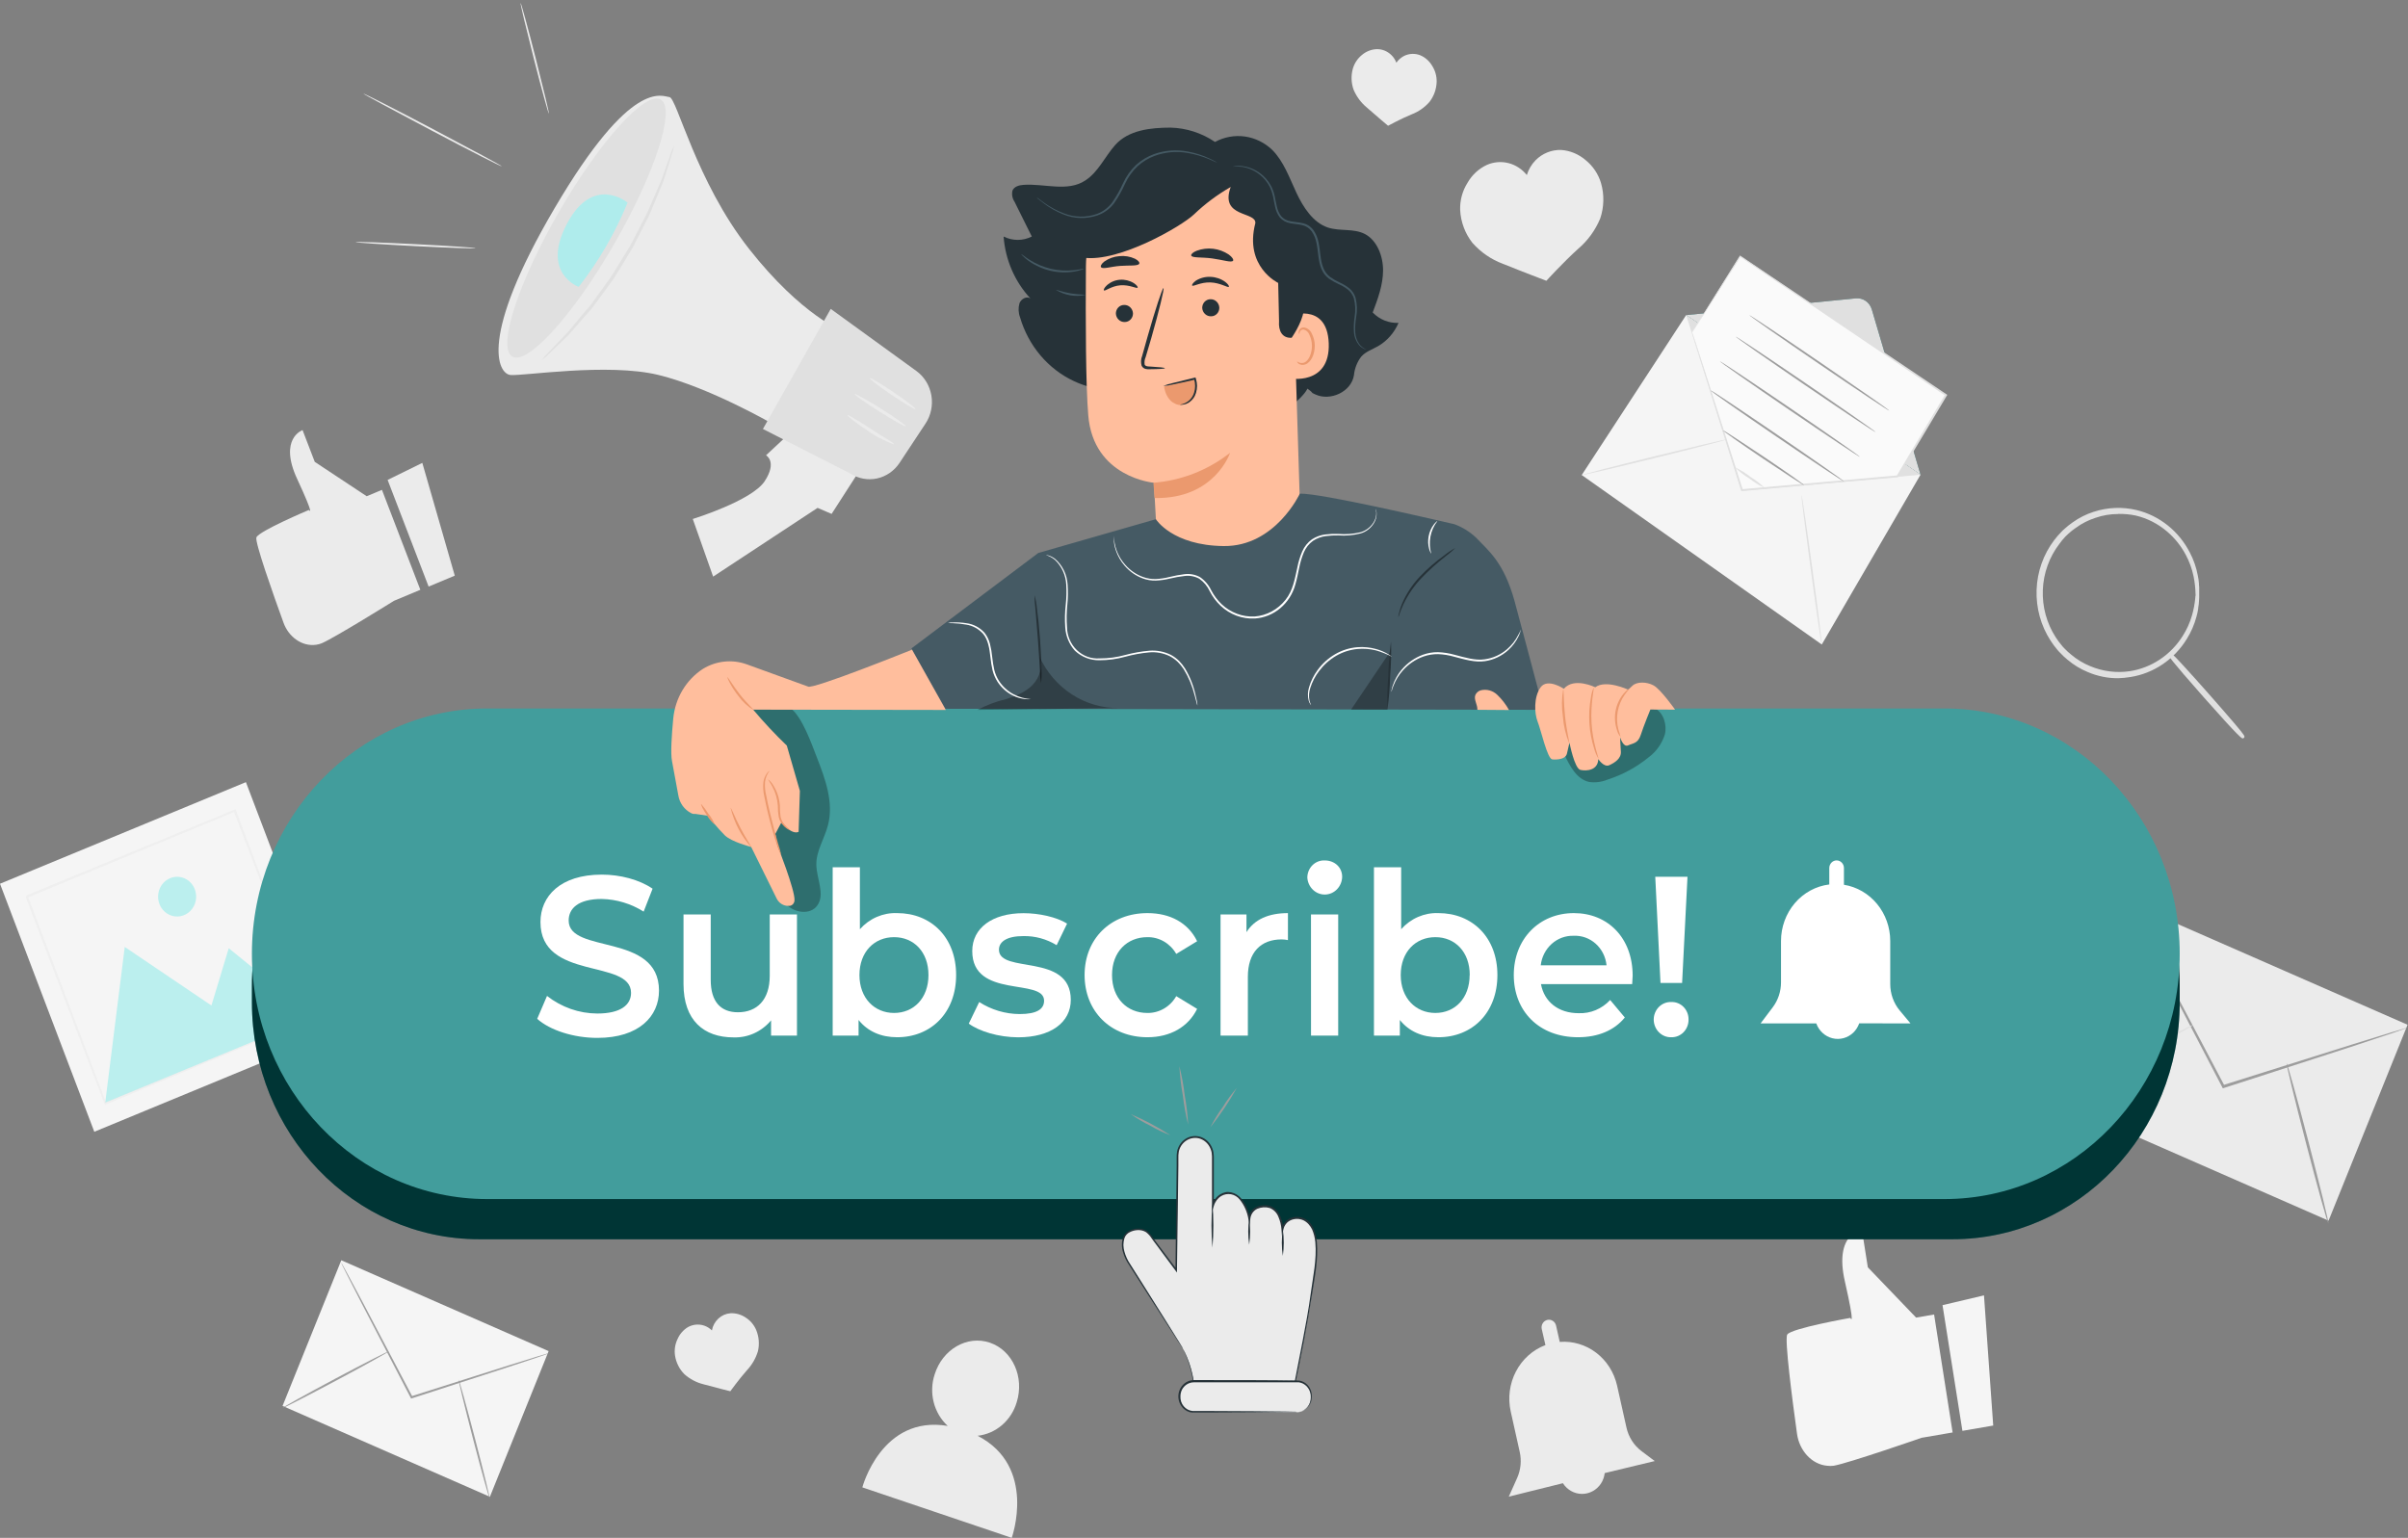 <svg width="573" height="366" viewBox="0 0 573 366" fill="none" xmlns="http://www.w3.org/2000/svg">
<rect x="0" y="0" width="573" height="366" fill="#808080" stroke="none"/>
<path d="M506.556 214.811L487.758 261.433L554.101 290.508L572.899 243.886L506.556 214.811Z" fill="#EBEBEB"/>
<path d="M572.862 244.556C572.58 244.694 572.289 244.809 571.99 244.901L569.462 245.81L560.126 248.918L529.19 258.933L528.937 259.015L528.807 258.769L528.501 258.178L512.811 228.052C510.867 224.226 509.272 221.118 508.139 218.883C507.624 217.838 507.206 217.011 506.892 216.374C506.737 216.084 506.605 215.78 506.5 215.466C506.698 215.726 506.87 216.006 507.014 216.302L508.365 218.746C509.542 220.955 511.19 224.036 513.221 227.834C517.292 235.577 522.87 246.164 529.033 257.824L529.338 258.424L528.955 258.26L560.013 248.482L569.419 245.574L571.981 244.819C572.265 244.701 572.56 244.612 572.862 244.556Z" fill="#9D9D9D"/>
<path d="M487.749 262.113C487.662 261.95 495.228 257.742 504.642 252.726C514.056 247.709 521.753 243.774 521.841 243.947C521.928 244.12 514.353 248.318 504.939 253.335C495.524 258.351 487.827 262.268 487.749 262.113Z" fill="#E0E0E0"/>
<path d="M544.097 253.026C544.271 252.98 546.651 261.477 549.396 272.019C552.142 282.561 554.234 291.104 554.06 291.195C553.886 291.285 551.515 282.743 548.769 272.201C546.023 261.659 543.957 253.026 544.097 253.026Z" fill="#9D9D9D"/>
<path d="M81.212 299.932L67.234 334.599L116.574 356.222L130.552 321.555L81.212 299.932Z" fill="#F5F5F5"/>
<path d="M130.538 322.093C130.333 322.205 130.117 322.293 129.893 322.357L128.019 323.002L121.046 325.319L98.025 332.789L97.833 332.853L97.737 332.671C97.667 332.526 97.589 332.38 97.501 332.226L85.873 309.825L82.386 303L81.462 301.137C81.347 300.924 81.248 300.702 81.166 300.473C81.315 300.664 81.444 300.871 81.55 301.091L82.552 302.909C83.424 304.545 84.662 306.835 86.161 309.652L97.92 331.981C97.998 332.135 98.077 332.29 98.155 332.426L97.868 332.308L120.932 324.983L127.906 322.82L129.815 322.257C130.049 322.174 130.292 322.119 130.538 322.093Z" fill="#9D9D9D"/>
<path d="M67.229 335.098C67.168 334.971 72.79 331.844 79.79 328.109C86.79 324.374 92.56 321.457 92.56 321.584C92.56 321.711 86.999 324.829 79.999 328.564C73 332.299 67.281 335.216 67.229 335.098Z" fill="#9D9D9D"/>
<path d="M109.123 328.336C109.245 328.336 111.015 334.625 113.055 342.459C115.094 350.293 116.655 356.681 116.541 356.718C116.428 356.754 114.641 350.429 112.601 342.595C110.562 334.762 109.028 328.373 109.123 328.336Z" fill="#9D9D9D"/>
<path d="M58.516 186.145L0 210.323L22.44 269.353L80.957 245.174L58.516 186.145Z" fill="#F5F5F5"/>
<path d="M25.039 262.422L29.685 225.362L50.309 239.303L54.432 225.671L74.49 242.002L25.039 262.422Z" fill="#BBEFEE"/>
<path d="M46.361 211.658C46.691 212.527 46.766 213.478 46.577 214.392C46.389 215.306 45.944 216.141 45.301 216.791C44.657 217.442 43.843 217.878 42.961 218.046C42.079 218.214 41.169 218.106 40.346 217.735C39.524 217.364 38.825 216.747 38.339 215.962C37.852 215.177 37.6 214.259 37.614 213.324C37.628 212.39 37.907 211.481 38.417 210.712C38.926 209.943 39.643 209.348 40.477 209.004C41.03 208.774 41.621 208.661 42.217 208.67C42.812 208.679 43.401 208.81 43.947 209.057C44.494 209.304 44.989 209.66 45.403 210.107C45.817 210.553 46.142 211.08 46.361 211.658Z" fill="#BBEFEE"/>
<g opacity="0.3">
<path d="M74.552 242.166C74.511 242.09 74.476 242.011 74.447 241.929C74.377 241.748 74.282 241.529 74.168 241.248L73.131 238.594C72.259 236.268 70.926 232.887 69.261 228.597C65.957 219.991 61.241 207.696 55.593 193.01L55.924 193.164L6.499 213.63C6.455 213.721 6.813 212.866 6.665 213.23V213.275V213.33V213.43L6.743 213.639L6.9 214.066L7.223 214.902L7.859 216.583C8.286 217.692 8.731 218.81 9.123 219.91L11.625 226.489L16.454 239.212L25.267 262.495L24.935 262.35L60.727 247.709L70.838 243.601L73.523 242.529L74.221 242.256C74.302 242.222 74.387 242.194 74.473 242.175L74.264 242.275L73.602 242.565L70.987 243.683L60.98 247.891L25.206 262.84L24.961 262.949L24.866 262.695C22.12 255.507 19.139 247.691 15.992 239.43C14.417 235.298 12.801 231.057 11.145 226.707C10.326 224.535 9.489 222.345 8.652 220.137C8.225 219.028 7.78 217.919 7.379 216.802L6.743 215.12L6.421 214.284L6.264 213.866L6.185 213.648V213.548V213.494C6.037 213.848 6.386 212.985 6.36 213.076L55.81 192.692L56.055 192.592L56.151 192.837L69.635 228.688L73.358 238.685L74.325 241.302C74.421 241.584 74.499 241.802 74.561 241.966C74.564 242.032 74.561 242.099 74.552 242.166Z" fill="#E0E0E0"/>
</g>
<path d="M393.755 347.721L390.591 345.34C388.794 343.983 387.528 341.995 387.026 339.742L384.794 329.745C384.079 326.605 382.312 323.834 379.811 321.931C377.31 320.029 374.239 319.119 371.153 319.367L370.281 315.495C370.23 315.262 370.134 315.041 370.001 314.846C369.867 314.65 369.698 314.485 369.503 314.358C369.307 314.231 369.09 314.146 368.863 314.107C368.636 314.069 368.404 314.077 368.18 314.132C367.956 314.186 367.744 314.285 367.557 314.424C367.37 314.564 367.211 314.74 367.089 314.944C366.967 315.147 366.886 315.374 366.849 315.611C366.811 315.847 366.82 316.089 366.873 316.322L367.744 320.121C364.749 321.244 362.253 323.475 360.731 326.39C359.209 329.305 358.767 332.702 359.489 335.934L361.625 345.531C362.096 347.622 361.878 349.818 361.006 351.765L359.027 356.191L371.902 352.992C372.398 353.769 373.07 354.408 373.858 354.852C374.647 355.296 375.527 355.531 376.423 355.538C377.319 355.544 378.203 355.321 378.996 354.888C379.79 354.455 380.47 353.826 380.976 353.055C381.45 352.315 381.748 351.468 381.848 350.584L393.755 347.721Z" fill="#EBEBEB"/>
<path d="M401.235 74.986L457.005 112.973L433.505 153.387L376.383 113.055L401.235 74.986Z" fill="#F5F5F5"/>
<path d="M401.234 74.986L441.611 71.006C442.44 70.924 443.27 71.141 443.963 71.623C444.655 72.105 445.167 72.821 445.412 73.65L457.005 112.973" fill="#004C4C"/>
<path d="M401.234 74.986L441.611 71.006C442.44 70.924 443.27 71.141 443.963 71.623C444.655 72.105 445.167 72.821 445.412 73.65L457.005 112.973" fill="#E0E0E0"/>
<path d="M376.383 113.073C376.383 112.955 384.019 110.974 393.503 108.647C402.987 106.321 410.727 104.503 410.727 104.621C410.727 104.74 403.091 106.712 393.616 109.047C384.141 111.383 376.409 113.173 376.383 113.073Z" fill="#E0E0E0"/>
<path d="M433.505 153.387C433.392 153.387 432.215 145.453 430.89 135.629C429.565 125.805 428.571 117.826 428.685 117.817C428.798 117.808 429.966 125.742 431.3 135.575C432.633 145.408 433.618 153.369 433.505 153.387Z" fill="#E0E0E0"/>
<path d="M401.234 74.986L414.353 116.899L457.005 112.973L401.234 74.986Z" fill="#E0E0E0"/>
<path d="M402.664 79.067L414.083 60.936L463.063 93.971L451.505 113.364L414.545 116.59L402.664 79.067Z" fill="#FAFAFA"/>
<path d="M402.664 79.067C402.664 79.067 402.751 79.303 402.899 79.748L403.562 81.729C404.128 83.492 404.948 86.037 406.003 89.29C408.095 95.825 411.093 105.185 414.72 116.554L414.528 116.418L451.487 113.146L451.313 113.255L458.182 101.723C459.768 99.069 461.332 96.448 462.872 93.862L462.941 94.189L414.005 61.082H414.205L405.75 74.368C404.765 75.904 404.006 77.094 403.475 77.912L402.873 78.821C402.743 79.03 402.664 79.13 402.664 79.13C402.664 79.13 402.716 79.021 402.838 78.812C402.96 78.603 403.152 78.285 403.396 77.903L405.593 74.332L413.961 60.927L414.04 60.8L414.162 60.882L463.185 93.843L463.368 93.971L463.255 94.171L458.565 102.031L451.697 113.491L451.636 113.591H451.522L414.563 116.781H414.414L414.371 116.636L405.793 89.272C404.782 86.019 403.989 83.465 403.449 81.702L402.847 79.721C402.716 79.294 402.664 79.067 402.664 79.067Z" fill="#E0E0E0"/>
<path d="M449.587 97.751C449.518 97.86 442.004 92.853 432.799 86.564C423.594 80.275 416.184 75.095 416.237 74.986C416.289 74.877 423.82 79.885 433.025 86.173C442.23 92.462 449.657 97.624 449.587 97.751Z" fill="#9D9D9D"/>
<path d="M446.335 102.858C446.266 102.967 438.752 97.96 429.547 91.671C420.342 85.382 412.932 80.203 412.985 80.093C413.037 79.984 420.568 84.992 429.782 91.281C438.996 97.569 446.405 102.749 446.335 102.858Z" fill="#9D9D9D"/>
<path d="M442.587 108.738C442.526 108.847 435.004 103.84 425.799 97.56C416.594 91.281 409.184 86.082 409.237 85.973C409.289 85.864 416.829 90.872 426.034 97.16C435.239 103.449 442.657 108.629 442.587 108.738Z" fill="#9D9D9D"/>
<path d="M438.849 114.627C438.78 114.736 431.606 109.965 422.819 103.967C414.032 97.969 406.972 93.062 407.042 92.907C407.111 92.753 414.285 97.57 423.072 103.567C431.858 109.565 438.919 114.518 438.849 114.627Z" fill="#9D9D9D"/>
<path d="M429.337 115.491C429.054 115.376 428.785 115.226 428.535 115.045L426.417 113.709L419.557 109.165C416.881 107.348 414.484 105.721 412.758 104.503C411.886 103.894 411.206 103.386 410.735 103.031C410.476 102.867 410.239 102.668 410.029 102.44C410.315 102.547 410.584 102.694 410.831 102.877L412.932 104.222L419.801 108.766C422.477 110.583 424.874 112.201 426.591 113.428C427.463 114.036 428.143 114.536 428.614 114.9C428.879 115.063 429.122 115.261 429.337 115.491Z" fill="#9D9D9D"/>
<path d="M419.924 116.127C418.63 115.513 417.403 114.758 416.263 113.873C415.035 113.12 413.889 112.23 412.846 111.219C414.139 111.833 415.367 112.588 416.507 113.473C417.734 114.226 418.88 115.116 419.924 116.127Z" fill="#E0E0E0"/>
<path d="M206.455 109.002L197.887 122.307L194.548 120.871L169.696 137.229L164.85 123.515C164.85 123.515 178.919 119.18 181.97 114.509C185.021 109.838 182.283 108.357 182.283 108.357L189.44 101.686L206.455 109.002Z" fill="#EBEBEB"/>
<path d="M200.755 78.93C200.755 78.93 190.87 75.295 178.23 59.219C165.591 43.142 161.058 23.249 159.297 23.104C157.536 22.958 150.328 18.333 132.022 49.458C113.717 80.584 118.555 88.945 121.457 89.245C124.36 89.545 144.627 86.291 156.717 89.245C168.807 92.198 183.8 100.85 183.8 100.85L200.755 78.93Z" fill="#EBEBEB"/>
<path d="M220.22 100.832L215.966 107.266L214.066 110.147C212.806 112.053 210.894 113.382 208.722 113.861C206.55 114.339 204.285 113.93 202.394 112.719L181.543 102.095L197.678 73.514L218.084 88.309C219.954 89.679 221.228 91.765 221.628 94.111C222.028 96.458 221.522 98.873 220.22 100.832Z" fill="#E0E0E0"/>
<path d="M133.128 50.222C123.347 67.098 118.309 82.593 121.857 84.837C125.404 87.082 136.231 75.213 146.002 58.337C155.774 41.461 160.821 25.957 157.273 23.722C153.726 21.486 142.899 33.346 133.128 50.222Z" fill="#E0E0E0"/>
<path d="M215.54 101.45C215.436 101.632 212.629 100.078 209.273 97.96C205.917 95.843 203.293 93.98 203.398 93.798C203.502 93.616 206.318 95.17 209.665 97.279C213.012 99.387 215.653 101.259 215.54 101.45Z" fill="#EBEBEB"/>
<path d="M217.848 97.361C217.735 97.551 215.233 96.043 212.2 94.007C209.166 91.972 206.847 90.172 206.969 89.981C207.091 89.79 209.585 91.299 212.618 93.344C215.651 95.388 217.961 97.179 217.848 97.361Z" fill="#EBEBEB"/>
<path d="M212.731 105.685C212.687 105.785 212.007 105.53 210.935 105.03C210.395 104.776 209.758 104.467 209.052 104.122C208.346 103.776 207.649 103.267 206.89 102.777C203.839 100.814 201.547 98.978 201.66 98.805C201.774 98.633 204.275 100.159 207.291 102.104C208.05 102.577 208.747 103.095 209.41 103.486C210.072 103.876 210.682 104.222 211.153 104.531C212.173 105.149 212.774 105.585 212.731 105.685Z" fill="#EBEBEB"/>
<path d="M149.342 48.222C149.342 48.222 141.165 41.416 134.915 53.239C128.665 65.062 137.704 68.27 137.704 68.27C142.467 62.19 146.384 55.441 149.342 48.222Z" fill="#AFECEC"/>
<path d="M160.421 34.582C160.284 35.376 160.077 36.154 159.802 36.908C159.349 38.389 158.704 40.543 157.832 43.188C157.3 44.469 156.725 45.914 156.089 47.386L155.121 49.722C154.955 50.122 154.79 50.531 154.615 50.94C154.441 51.349 154.214 51.749 154.014 52.157C153.177 53.787 152.305 55.493 151.399 57.274C151.172 57.71 150.946 58.156 150.719 58.61C150.492 59.064 150.196 59.519 149.934 59.919L148.348 62.581L146.7 65.235C146.43 65.662 146.186 66.144 145.881 66.516L145.009 67.725L141.627 72.323C141.348 72.687 141.095 73.059 140.817 73.405L139.945 74.386L138.297 76.277L135.351 79.657C133.416 81.575 131.803 83.083 130.705 84.129C130.153 84.699 129.555 85.219 128.918 85.683C129.396 85.033 129.923 84.425 130.496 83.865L134.976 79.212L137.835 75.795L139.431 73.896C139.709 73.578 139.988 73.241 140.302 72.905C140.616 72.569 140.825 72.196 141.095 71.833L144.417 67.234L145.288 66.025C145.585 65.626 145.82 65.18 146.099 64.753L147.72 62.109L149.35 59.473C149.603 59.037 149.9 58.628 150.126 58.174L150.815 56.847C151.686 55.093 152.602 53.403 153.43 51.794C153.63 51.385 153.857 50.994 154.04 50.594C154.223 50.194 154.389 49.786 154.554 49.386L155.548 47.077L157.344 42.943L159.54 36.781C159.778 36.025 160.073 35.29 160.421 34.582Z" fill="#E0E0E0"/>
<path d="M113.184 59.073C113.184 59.21 106.777 58.982 98.88 58.583C90.982 58.183 84.593 57.746 84.602 57.619C84.61 57.492 91.008 57.71 98.906 58.11C106.803 58.51 113.193 58.946 113.184 59.073Z" fill="#EBEBEB"/>
<path d="M119.418 39.598C119.366 39.716 111.939 35.963 102.856 31.146C93.773 26.33 86.398 22.386 86.459 22.277C86.52 22.168 93.939 25.912 103.021 30.719C112.104 35.527 119.479 39.462 119.418 39.598Z" fill="#EBEBEB"/>
<path d="M130.609 27.048C130.487 27.048 128.865 21.213 127.017 13.943C125.169 6.673 123.749 0.739 123.871 0.702C123.993 0.666 125.614 6.546 127.462 13.816C129.31 21.086 130.731 27.012 130.609 27.048Z" fill="#EBEBEB"/>
<path d="M380.969 43.551C380.31 41.385 379.029 39.482 377.299 38.099C375.656 36.684 373.628 35.842 371.502 35.691C370.38 35.65 369.261 35.846 368.213 36.266C367.164 36.686 366.208 37.322 365.4 38.135C364.441 39.116 363.726 40.327 363.317 41.661C362.198 40.259 360.679 39.266 358.981 38.827C357.283 38.387 355.495 38.524 353.876 39.217C351.921 40.104 350.283 41.611 349.195 43.524C347.995 45.425 347.386 47.665 347.452 49.94C347.594 52.832 348.628 55.598 350.398 57.828C352.388 60.059 354.864 61.758 357.616 62.781C362.096 64.599 367.972 66.825 367.972 66.825C367.972 66.825 371.912 62.49 375.547 59.201C377.816 57.275 379.61 54.81 380.777 52.012C381.707 49.286 381.774 46.321 380.969 43.551Z" fill="#EBEBEB"/>
<path d="M341.864 19.469C341.889 18.126 341.522 16.807 340.81 15.688C340.152 14.561 339.17 13.68 338.003 13.171C337.38 12.918 336.714 12.8 336.046 12.823C335.377 12.847 334.721 13.011 334.115 13.307C333.386 13.684 332.755 14.239 332.276 14.925C332.015 14.235 331.61 13.614 331.09 13.107C330.606 12.628 330.033 12.256 329.407 12.016C328.78 11.775 328.113 11.67 327.447 11.708C326.201 11.793 325.013 12.283 324.047 13.107C323.033 13.938 322.288 15.074 321.911 16.361C321.459 18.008 321.526 19.763 322.103 21.368C322.809 23.016 323.885 24.462 325.241 25.585C327.412 27.502 330.297 29.929 330.297 29.929C330.297 29.929 333.296 28.293 335.937 27.202C337.563 26.582 339.019 25.559 340.182 24.221C341.22 22.868 341.811 21.201 341.864 19.469Z" fill="#EBEBEB"/>
<path d="M179.931 316.504C179.405 315.276 178.528 314.248 177.42 313.56C176.359 312.842 175.11 312.487 173.846 312.542C172.776 312.614 171.758 313.055 170.954 313.795C170.149 314.535 169.603 315.533 169.401 316.631C168.877 316.111 168.249 315.72 167.562 315.486C166.926 315.272 166.256 315.193 165.591 315.256C164.926 315.318 164.279 315.52 163.691 315.85C162.595 316.512 161.726 317.517 161.207 318.722C160.635 319.925 160.431 321.283 160.623 322.611C160.889 324.306 161.675 325.865 162.863 327.055C164.181 328.223 165.747 329.045 167.431 329.454C170.185 330.209 173.785 331.108 173.785 331.108C173.785 331.108 175.816 328.282 177.752 326.092C178.956 324.815 179.853 323.257 180.367 321.548C180.749 319.862 180.596 318.092 179.931 316.504Z" fill="#EBEBEB"/>
<path d="M522.896 141.909C522.845 140.307 522.673 138.712 522.382 137.138C522.004 135.301 521.363 133.533 520.482 131.894C518.401 127.955 515.07 124.893 511.06 123.235C507.05 121.577 502.612 121.425 498.507 122.806C496.803 123.359 495.191 124.183 493.73 125.251C492.974 125.794 492.252 126.386 491.568 127.023C490.893 127.7 490.261 128.423 489.676 129.186C487.217 132.387 485.806 136.325 485.649 140.424C485.492 144.522 486.598 148.565 488.805 151.96C489.335 152.77 489.917 153.541 490.548 154.268C491.184 154.964 491.863 155.617 492.579 156.222C493.959 157.397 495.502 158.347 497.156 159.039C500.223 160.346 503.569 160.776 506.849 160.284C509.706 159.862 512.427 158.741 514.79 157.013C516.75 155.597 518.431 153.802 519.741 151.724C520.745 150.164 521.515 148.454 522.025 146.653C522.434 145.107 522.725 143.53 522.896 141.936C522.896 141.936 522.896 142.045 522.896 142.254C522.896 142.463 522.896 142.809 522.844 143.163C522.823 143.67 522.765 144.174 522.67 144.672C522.571 145.357 522.426 146.034 522.234 146.698C521.749 148.537 520.997 150.287 520.002 151.887C518.549 154.246 516.632 156.256 514.378 157.785C512.124 159.314 509.584 160.327 506.927 160.757C503.56 161.279 500.12 160.852 496.964 159.521C495.258 158.815 493.665 157.844 492.239 156.64C491.505 156.017 490.806 155.35 490.147 154.641C489.519 153.889 488.936 153.097 488.404 152.269C486.118 148.775 484.969 144.608 485.126 140.382C485.282 136.156 486.737 132.094 489.275 128.795C489.878 128.009 490.531 127.265 491.228 126.569C491.937 125.913 492.685 125.306 493.468 124.751C494.975 123.656 496.637 122.813 498.393 122.252C501.635 121.177 505.095 121.033 508.409 121.834C511.031 122.471 513.492 123.684 515.629 125.39C517.767 127.097 519.531 129.258 520.804 131.731C521.679 133.405 522.3 135.211 522.644 137.083C522.785 137.76 522.878 138.446 522.923 139.137C522.987 139.64 523.008 140.148 522.984 140.655C522.984 141.036 522.984 141.345 522.984 141.564C522.984 141.782 522.914 141.909 522.896 141.909Z" fill="#E0E0E0"/>
<path d="M504.05 161.411C501.56 161.429 499.091 160.929 496.789 159.939C495.044 159.221 493.415 158.228 491.96 156.995C491.342 156.493 490.759 155.947 490.216 155.359L489.833 154.968L489.493 154.559C488.943 153.911 488.436 153.225 487.976 152.505C485.64 148.933 484.464 144.675 484.621 140.355C484.778 136.035 486.259 131.882 488.848 128.504C489.358 127.83 489.912 127.193 490.504 126.596L490.835 126.25L491.271 125.86C491.864 125.318 492.49 124.817 493.145 124.36C494.687 123.249 496.383 122.391 498.175 121.816C501.492 120.728 505.027 120.581 508.417 121.388C511.101 122.038 513.622 123.278 515.809 125.026C517.997 126.773 519.8 128.988 521.1 131.521C521.994 133.227 522.629 135.066 522.983 136.974C523.121 137.596 523.211 138.228 523.253 138.864V139.064C523.318 139.585 523.338 140.112 523.314 140.636V141.545C523.32 141.663 523.32 141.782 523.314 141.9V142.19L523.262 143.099C523.238 143.627 523.176 144.153 523.079 144.671V144.862C522.983 145.498 522.846 146.127 522.669 146.744C522.172 148.618 521.402 150.402 520.385 152.033C518.901 154.454 516.938 156.517 514.628 158.085C512.317 159.652 509.712 160.687 506.987 161.12C506.016 161.286 505.034 161.383 504.05 161.411ZM504.05 122.334C502.204 122.325 500.37 122.632 498.619 123.242C496.955 123.777 495.381 124.58 493.956 125.623C493.344 126.036 492.761 126.495 492.212 126.996L491.471 127.705C490.961 128.246 490.487 128.823 490.051 129.431C487.645 132.556 486.263 136.402 486.106 140.405C485.949 144.409 487.026 148.359 489.179 151.678C489.603 152.34 490.069 152.971 490.574 153.568L490.887 153.95L491.245 154.323C491.743 154.849 492.276 155.337 492.84 155.786C494.189 156.931 495.701 157.851 497.32 158.512C500.319 159.788 503.589 160.211 506.796 159.739C509.339 159.348 511.774 158.4 513.942 156.959C516.109 155.519 517.961 153.617 519.374 151.378C520.352 149.856 521.104 148.19 521.606 146.435C521.996 145.068 522.259 143.665 522.39 142.245C522.39 142.063 522.39 141.927 522.443 141.818C522.495 141.709 522.443 141.573 522.443 141.391C522.416 139.967 522.259 138.549 521.972 137.156C521.599 135.364 520.973 133.64 520.115 132.039C518.987 129.917 517.481 128.039 515.678 126.505C513.499 124.641 510.932 123.334 508.182 122.688C506.83 122.413 505.454 122.285 504.076 122.306L504.05 122.334Z" fill="#E0E0E0"/>
<path d="M516.454 155.922C516.567 155.813 520.507 160.048 525.249 165.392C529.991 170.735 533.739 175.152 533.617 175.27C533.495 175.388 529.564 171.144 524.822 165.801C520.08 160.457 516.34 156.04 516.454 155.922Z" fill="#E0E0E0"/>
<path d="M533.785 175.725H533.637C533.463 175.725 533.053 175.725 524.545 166.11C516.038 156.495 516.047 156.113 516.055 155.913V155.722L516.186 155.595C516.552 155.232 516.587 155.204 519.464 158.322C521.12 160.139 523.299 162.52 525.565 165.11C527.832 167.7 529.994 170.145 531.58 172.017C534.308 175.243 534.282 175.27 533.907 175.652L533.785 175.725Z" fill="#E0E0E0"/>
<path d="M90.887 116.581L87.261 118.099L74.9 109.92L71.997 102.359C71.997 102.359 66.244 104.349 70.707 113.973C75.17 123.597 73.488 121.37 73.488 121.37C73.488 121.37 61.589 126.396 61.014 127.896C60.596 128.977 65.015 141.464 67.465 148.207C68.694 151.606 71.884 153.914 75.196 153.45C75.66 153.394 76.114 153.275 76.547 153.096C79.52 151.851 93.746 142.99 93.746 142.99L100.022 140.364L90.887 116.581Z" fill="#EBEBEB"/>
<path d="M100.493 110.165L108.216 137.001L101.992 139.601L92.238 114.218L100.493 110.165Z" fill="#EBEBEB"/>
<path d="M460.231 312.842L455.951 313.578L444.462 301.609L443.058 292.703C443.058 292.703 436.373 293.412 438.996 304.944C441.62 316.477 440.304 313.651 440.304 313.651C440.304 313.651 426.261 316.122 425.293 317.604C424.596 318.667 426.514 333.289 427.612 341.232C428.17 345.222 431.099 348.502 434.777 348.839C435.293 348.903 435.814 348.903 436.329 348.839C439.816 348.239 457.25 342.186 457.25 342.186L464.641 340.914L460.231 312.842Z" fill="#F5F5F5"/>
<path d="M472.104 308.289L474.3 339.269L466.97 340.532L462.236 310.615L472.104 308.289Z" fill="#F5F5F5"/>
<path d="M232.633 341.705C234.763 341.468 236.779 340.585 238.433 339.165C240.086 337.745 241.303 335.851 241.934 333.716C243.8 327.728 240.94 321.384 235.553 319.549C230.166 317.713 224.274 321.103 222.408 327.101C221.705 329.236 221.625 331.54 222.179 333.723C222.733 335.905 223.896 337.867 225.52 339.36C209.751 336.706 205.201 353.982 205.201 353.982L240.749 365.996C240.749 365.996 246.85 349.029 232.633 341.705Z" fill="#EBEBEB"/>
<path d="M464.59 178.169H114.032C84.159 178.169 59.943 203.416 59.943 234.559V238.54C59.943 269.683 84.159 294.93 114.032 294.93H464.59C494.462 294.93 518.678 269.683 518.678 238.54V234.559C518.678 203.416 494.462 178.169 464.59 178.169Z" fill="#004C4C"/>
<g opacity="0.3">
<path d="M464.59 178.169H114.032C84.159 178.169 59.943 203.416 59.943 234.559V238.54C59.943 269.683 84.159 294.93 114.032 294.93H464.59C494.462 294.93 518.678 269.683 518.678 238.54V234.559C518.678 203.416 494.462 178.169 464.59 178.169Z" fill="black"/>
</g>
<path d="M462.681 168.609H115.941C85.014 168.609 59.943 194.747 59.943 226.989C59.943 259.232 85.014 285.369 115.941 285.369H462.681C493.608 285.369 518.678 259.232 518.678 226.989C518.678 194.747 493.608 168.609 462.681 168.609Z" fill="#429D9C"/>
<g opacity="0.3">
<path d="M393.826 168.609C393.826 168.609 391.307 168.663 390.034 168.609C385.676 168.609 377.83 168.609 377.83 168.609L372.199 179.414C373.498 182.277 375.189 185.467 378.162 186.103C379.658 186.309 381.18 186.109 382.581 185.521C386.11 184.39 389.41 182.594 392.318 180.223C394.129 178.883 395.48 176.971 396.171 174.77C396.72 172.526 395.831 169.59 393.826 168.609Z" fill="black"/>
</g>
<path d="M127.83 242.475L130.166 237.022C133.619 239.726 137.816 241.195 142.134 241.211C147.774 241.211 150.163 239.103 150.163 236.295C150.163 228.116 128.606 233.487 128.606 219.437C128.606 213.339 133.269 208.15 143.215 208.15C147.574 208.15 152.133 209.34 155.288 211.503L153.161 216.956C150.139 215.057 146.691 214.019 143.163 213.948C137.567 213.948 135.318 216.22 135.318 219.083C135.318 227.125 156.814 221.891 156.814 235.768C156.814 241.82 152.107 247.009 142.161 247.009C136.486 247.019 130.837 245.174 127.83 242.475Z" fill="white"/>
<path d="M189.643 217.629V246.473H183.48V242.838C182.375 244.162 181.002 245.212 179.46 245.913C177.917 246.614 176.244 246.948 174.562 246.891C167.467 246.891 162.646 242.838 162.646 234.169V217.629H169.123V233.187C169.123 238.422 171.512 240.912 175.6 240.912C180.106 240.912 183.166 237.994 183.166 232.215V217.629H189.643Z" fill="white"/>
<path d="M227.517 232.051C227.517 241.021 221.554 246.855 213.474 246.855C209.691 246.855 206.5 245.501 204.303 242.747V246.473H198.141V206.396H204.617V221.146C205.741 219.878 207.114 218.879 208.643 218.217C210.171 217.555 211.819 217.246 213.474 217.31C221.572 217.31 227.517 223.09 227.517 232.051ZM220.935 232.051C220.935 226.544 217.449 223.036 212.75 223.036C208.052 223.036 204.513 226.544 204.513 232.051C204.513 237.558 208.087 241.075 212.75 241.075C217.414 241.075 220.935 237.576 220.935 232.051Z" fill="white"/>
<path d="M230.525 243.611L233.01 238.476C235.908 240.334 239.24 241.324 242.642 241.339C246.739 241.339 248.447 240.157 248.447 238.158C248.447 232.651 231.354 237.831 231.354 226.344C231.354 220.891 236.069 217.329 243.557 217.329C247.236 217.329 251.402 218.238 253.922 219.81L251.437 224.944C249.035 223.475 246.29 222.726 243.505 222.781C239.574 222.781 237.708 224.126 237.708 226.017C237.708 231.851 254.802 226.671 254.802 237.958C254.802 243.356 250.034 246.873 242.267 246.873C237.621 246.855 233.01 245.446 230.525 243.611Z" fill="white"/>
<path d="M258.086 232.051C258.086 223.408 264.301 217.311 273.053 217.311C278.44 217.311 282.746 219.628 284.864 224.008L279.896 227.025C279.186 225.785 278.175 224.763 276.964 224.062C275.753 223.361 274.385 223.007 273.001 223.036C268.241 223.036 264.615 226.489 264.615 232.051C264.615 237.613 268.241 241.075 273.001 241.075C274.386 241.103 275.754 240.748 276.965 240.045C278.176 239.343 279.187 238.319 279.896 237.077L284.864 240.103C282.746 244.42 278.44 246.855 273.053 246.855C264.284 246.855 258.086 240.694 258.086 232.051Z" fill="white"/>
<path d="M306.475 217.311V223.736C305.981 223.633 305.479 223.578 304.975 223.572C300.05 223.572 296.938 226.598 296.938 232.487V246.473H290.436V217.629H296.607V221.845C298.499 218.819 301.863 217.311 306.475 217.311Z" fill="white"/>
<path d="M311.086 208.832C311.093 208.278 311.208 207.732 311.422 207.226C311.637 206.72 311.947 206.264 312.334 205.886C312.722 205.507 313.178 205.214 313.677 205.024C314.175 204.834 314.705 204.75 315.235 204.778C317.615 204.778 319.376 206.451 319.376 208.668C319.351 209.784 318.914 210.846 318.156 211.634C317.397 212.422 316.376 212.873 315.306 212.894C314.236 212.915 313.199 212.504 312.413 211.747C311.626 210.99 311.151 209.946 311.086 208.832ZM311.958 217.629H318.434V246.473H311.966L311.958 217.629Z" fill="white"/>
<path d="M356.317 232.051C356.317 241.021 350.355 246.855 342.274 246.855C338.491 246.855 335.301 245.501 333.104 242.747V246.473H326.941V206.396H333.418V221.146C334.541 219.878 335.915 218.879 337.443 218.217C338.972 217.555 340.62 217.246 342.274 217.31C350.355 217.31 356.317 223.09 356.317 232.051ZM349.736 232.051C349.736 226.544 346.249 223.036 341.551 223.036C336.853 223.036 333.313 226.544 333.313 232.051C333.313 237.558 336.887 241.075 341.551 241.075C346.214 241.075 349.71 237.576 349.71 232.051H349.736Z" fill="white"/>
<path d="M388.388 234.214H366.683C367.459 238.422 370.823 241.13 375.644 241.13C377.036 241.188 378.424 240.938 379.718 240.398C381.011 239.858 382.18 239.039 383.149 237.994L386.636 242.157C384.143 245.228 380.264 246.855 375.496 246.855C366.221 246.855 360.215 240.639 360.215 232.051C360.215 223.463 366.273 217.311 374.511 217.311C382.591 217.311 388.501 223.199 388.501 232.215C388.492 232.751 388.44 233.569 388.388 234.214ZM366.596 229.734H382.286C382.088 227.739 381.164 225.899 379.705 224.593C378.246 223.286 376.362 222.612 374.441 222.709C372.533 222.652 370.673 223.341 369.228 224.641C367.783 225.941 366.856 227.757 366.63 229.734H366.596Z" fill="white"/>
<path d="M393.514 242.638C393.517 242.074 393.629 241.516 393.844 240.998C394.059 240.48 394.372 240.013 394.764 239.624C395.156 239.235 395.62 238.933 396.127 238.736C396.634 238.539 397.174 238.45 397.715 238.476C398.249 238.456 398.781 238.55 399.279 238.751C399.778 238.952 400.232 239.256 400.614 239.645C400.996 240.034 401.298 240.5 401.503 241.014C401.707 241.529 401.81 242.081 401.803 242.638C401.811 243.198 401.709 243.753 401.506 244.271C401.303 244.789 401.001 245.259 400.619 245.653C400.238 246.046 399.784 246.356 399.285 246.562C398.786 246.769 398.252 246.868 397.715 246.855C397.171 246.876 396.629 246.782 396.121 246.58C395.612 246.377 395.148 246.07 394.756 245.676C394.364 245.283 394.052 244.811 393.838 244.289C393.625 243.767 393.514 243.206 393.514 242.638ZM393.88 208.668H401.551L400.269 233.941H395.126L393.88 208.668Z" fill="white"/>
<g opacity="0.3">
<path d="M194.385 180.269C193.068 176.897 190.968 170.844 188.222 168.609C188.222 168.609 170.64 168.918 170.553 168.609L178.72 199.108C181.336 201.28 182.66 204.279 183.506 207.114C184.352 209.949 185.049 212.994 186.993 215.129C188.937 217.265 192.79 217.856 194.481 215.502C196.39 212.839 194.315 209.141 194.254 205.824C194.193 202.506 196.207 199.58 197.026 196.372C198.429 191.001 196.39 185.403 194.385 180.269Z" fill="black"/>
</g>
<path d="M454.617 243.565L452.054 240.494C450.598 238.747 449.796 236.51 449.796 234.196V223.945C449.793 220.711 448.681 217.585 446.66 215.132C444.639 212.679 441.844 211.06 438.778 210.567V206.587C438.778 206.105 438.595 205.643 438.268 205.302C437.941 204.961 437.497 204.769 437.035 204.769C436.572 204.769 436.129 204.961 435.802 205.302C435.475 205.643 435.291 206.105 435.291 206.587V210.495C432.128 210.88 429.211 212.462 427.093 214.942C424.976 217.421 423.805 220.625 423.803 223.945V233.796C423.803 235.944 423.113 238.031 421.841 239.721L418.947 243.556H432.188C432.503 244.43 433.019 245.209 433.691 245.827C434.362 246.444 435.168 246.881 436.039 247.098C436.91 247.315 437.818 247.306 438.685 247.072C439.551 246.838 440.35 246.386 441.01 245.755C441.635 245.143 442.116 244.387 442.413 243.547L454.617 243.565Z" fill="white"/>
<path d="M326.644 74.368C327.864 71.142 329.093 67.816 329.111 64.372C329.128 60.927 327.655 57.165 324.752 55.675C322.05 54.302 318.799 55.093 315.948 54.139C312.462 52.957 310.117 49.368 308.46 45.814C306.804 42.261 305.453 38.408 302.76 35.7C300.952 33.954 298.672 32.833 296.23 32.489C293.788 32.146 291.304 32.598 289.118 33.782C285.961 31.646 282.297 30.466 278.535 30.374C273.837 30.374 268.502 30.938 265.329 34.554C262.871 37.353 261.354 40.916 258.295 42.924C254.076 45.76 248.541 43.642 243.537 43.997C242.517 44.069 241.332 44.378 240.922 45.36C240.819 45.808 240.808 46.274 240.891 46.727C240.974 47.179 241.148 47.609 241.401 47.986L245.525 56.292C244.478 56.82 243.331 57.093 242.169 57.093C241.006 57.093 239.859 56.82 238.812 56.292C239.223 61.834 241.484 67.05 245.202 71.033C244.33 70.406 242.979 71.124 242.587 72.178C242.272 73.274 242.321 74.45 242.726 75.513C243.702 78.861 245.355 81.951 247.574 84.575C249.793 87.2 252.526 89.297 255.589 90.726C258.652 92.156 261.973 92.883 265.328 92.859C268.684 92.836 271.996 92.062 275.04 90.59L302.716 91.871C303.128 92.97 303.789 93.949 304.642 94.724C305.495 95.499 306.515 96.048 307.615 96.324C310.631 93.843 311.102 92.489 311.102 92.489C313.054 93.898 311.538 93.207 313.054 93.898C316.541 95.488 321.527 93.307 322.181 89.308C322.337 87.683 322.943 86.139 323.924 84.865C324.988 83.665 326.539 83.174 327.89 82.402C330.061 81.153 331.781 79.201 332.789 76.84C331.657 76.894 330.526 76.702 329.468 76.276C328.41 75.851 327.448 75.201 326.644 74.368Z" fill="#263238"/>
<path d="M258.402 63.426C258.452 56.461 261.015 49.77 265.581 44.685C270.147 39.6 276.381 36.492 283.045 35.981L284.422 35.881C299.293 35.654 307.792 48.686 307.6 64.19L309.805 135.593L275.862 138.119L274.572 114.891C274.572 114.891 260.18 113.673 258.96 98.851C258.367 91.717 258.306 76.867 258.402 63.426Z" fill="#FFBE9D"/>
<path d="M265.532 74.65C265.565 75.203 265.805 75.72 266.199 76.092C266.593 76.463 267.11 76.66 267.641 76.64C267.901 76.64 268.158 76.586 268.398 76.482C268.638 76.377 268.855 76.224 269.037 76.032C269.22 75.839 269.364 75.61 269.461 75.359C269.558 75.108 269.606 74.839 269.603 74.568C269.571 74.014 269.332 73.496 268.938 73.124C268.543 72.751 268.025 72.555 267.493 72.578C267.233 72.575 266.974 72.627 266.734 72.731C266.493 72.835 266.274 72.988 266.092 73.181C265.909 73.374 265.765 73.604 265.669 73.856C265.572 74.109 265.526 74.379 265.532 74.65Z" fill="#263238"/>
<path d="M262.697 69.106C262.968 69.37 264.441 68.061 266.611 67.898C268.782 67.734 270.481 68.752 270.699 68.461C270.813 68.325 270.516 67.843 269.784 67.371C268.787 66.761 267.633 66.485 266.48 66.58C265.344 66.663 264.264 67.121 263.395 67.889C262.758 68.479 262.54 68.997 262.697 69.106Z" fill="#263238"/>
<path d="M277.195 87.627C277.195 87.491 275.818 87.355 273.595 87.228C273.028 87.228 272.496 87.137 272.374 86.746C272.282 86.149 272.367 85.537 272.618 84.992C273.048 83.538 273.496 82.023 273.961 80.448C275.809 73.959 277.108 68.634 276.855 68.57C276.602 68.507 274.902 73.687 273.054 80.175C272.613 81.775 272.188 83.289 271.782 84.719C271.482 85.449 271.436 86.266 271.651 87.028C271.747 87.227 271.886 87.401 272.057 87.537C272.228 87.672 272.426 87.765 272.636 87.809C272.948 87.877 273.268 87.898 273.586 87.873C275.818 87.855 277.195 87.764 277.195 87.627Z" fill="#263238"/>
<path d="M262.027 63.617C262.524 64.108 264.337 63.444 266.56 63.281C268.783 63.117 270.683 63.354 271.075 62.79C271.25 62.508 270.927 62.009 270.073 61.572C268.898 61.034 267.61 60.824 266.333 60.964C265.061 61.059 263.835 61.501 262.777 62.245C262.027 62.827 261.801 63.381 262.027 63.617Z" fill="#263238"/>
<path d="M306.221 75.341C306.456 75.213 315.809 71.578 316.184 81.702C316.559 91.826 306.718 90.199 306.683 89.881C306.648 89.563 306.221 75.341 306.221 75.341Z" fill="#FFBE9D"/>
<path d="M308.654 86.028C308.697 86.028 308.837 86.146 309.125 86.273C309.534 86.44 309.988 86.44 310.397 86.273C311.408 85.837 312.21 84.092 312.184 82.256C312.174 81.383 311.978 80.523 311.609 79.739C311.505 79.426 311.329 79.143 311.097 78.917C310.864 78.69 310.582 78.526 310.275 78.439C310.079 78.397 309.875 78.426 309.697 78.522C309.52 78.618 309.379 78.775 309.299 78.967C309.177 79.257 309.247 79.457 309.194 79.475C309.142 79.494 308.976 79.312 309.037 78.894C309.082 78.64 309.208 78.409 309.395 78.24C309.656 78.015 309.991 77.907 310.328 77.94C310.732 78.002 311.115 78.173 311.437 78.436C311.76 78.699 312.011 79.044 312.167 79.439C312.616 80.302 312.856 81.266 312.864 82.247C312.864 84.301 311.992 86.255 310.563 86.746C310.304 86.838 310.028 86.867 309.756 86.832C309.485 86.798 309.224 86.7 308.994 86.546C308.689 86.273 308.628 86.055 308.654 86.028Z" fill="#EB996E"/>
<path d="M309.516 52.112C308.768 49.157 307.48 46.38 305.724 43.933C300.625 36.545 288.979 33.091 282.363 33.709C275.747 34.327 268.887 39.435 262.724 41.997C258.688 43.679 255.628 47.541 257.171 50.531C254.78 51.5 252.254 52.059 249.692 52.185C249.692 52.185 249.457 55.974 251.479 56.983L257.842 61.327C266.324 62.499 281.212 53.793 284.08 51.058C286.742 48.511 289.69 46.308 292.858 44.497C290.156 51.885 298.96 50.249 298.716 53.112C296.022 63.499 304.155 67.334 304.155 67.334L304.356 76.422C304.173 78.749 305.131 80.539 307.363 80.384C307.363 80.384 309.786 76.913 310.196 74.087C310.998 68.634 310.484 57.556 309.516 52.112Z" fill="#263238"/>
<path d="M274.457 114.891C281.066 114.387 287.398 111.918 292.701 107.775C292.701 107.775 289.067 118.808 274.745 118.526L274.457 114.891Z" fill="#EB996E"/>
<path d="M286.076 73.287C286.11 73.84 286.349 74.357 286.743 74.728C287.137 75.1 287.655 75.297 288.186 75.277C288.446 75.279 288.705 75.227 288.945 75.124C289.186 75.02 289.404 74.867 289.587 74.674C289.77 74.481 289.914 74.251 290.01 73.999C290.106 73.746 290.153 73.476 290.147 73.205C290.113 72.652 289.874 72.135 289.48 71.763C289.086 71.391 288.569 71.195 288.038 71.215C287.778 71.215 287.521 71.268 287.281 71.373C287.041 71.477 286.824 71.63 286.641 71.823C286.459 72.016 286.315 72.245 286.218 72.496C286.121 72.747 286.073 73.016 286.076 73.287Z" fill="#263238"/>
<path d="M283.689 67.961C283.959 68.252 285.676 67.125 288.047 67.216C290.418 67.307 292.161 68.525 292.405 68.261C292.536 68.134 292.266 67.625 291.534 67.071C290.503 66.339 289.293 65.929 288.047 65.889C286.824 65.828 285.611 66.144 284.56 66.798C283.819 67.343 283.558 67.834 283.689 67.961Z" fill="#263238"/>
<path d="M283.461 60.809C283.67 61.436 285.858 61.154 288.43 61.5C291.001 61.845 293.076 62.59 293.425 62.036C293.582 61.773 293.224 61.182 292.387 60.573C291.271 59.83 290.007 59.362 288.692 59.205C287.376 59.047 286.044 59.204 284.795 59.664C283.854 60.028 283.374 60.518 283.461 60.809Z" fill="#263238"/>
<path d="M276.994 92.026C278.831 91.384 280.71 90.882 282.617 90.526L284.003 90.072C284.352 90.722 284.561 91.443 284.615 92.185C284.669 92.928 284.567 93.673 284.316 94.371C284.023 94.872 283.632 95.303 283.168 95.635C282.703 95.967 282.177 96.193 281.623 96.297C281.234 96.404 280.829 96.424 280.432 96.357C280.036 96.289 279.658 96.136 279.322 95.906C279.322 95.906 277.526 95.17 276.994 92.026Z" fill="#EB996E"/>
<path d="M280.786 96.306C281.536 96.184 282.245 95.872 282.852 95.397C283.482 94.877 283.942 94.166 284.168 93.362C284.461 92.382 284.461 91.333 284.168 90.354L284.116 90.19L284.378 90.344C282.286 90.826 280.394 91.253 279.025 91.517C278.292 91.71 277.541 91.826 276.785 91.862C277.488 91.571 278.214 91.346 278.956 91.19C280.307 90.835 282.19 90.372 284.282 89.881L284.482 89.836L284.543 90.026L284.595 90.208C284.927 91.278 284.927 92.429 284.595 93.498C284.325 94.375 283.79 95.137 283.07 95.67C282.588 96.025 282.027 96.244 281.44 96.306C281.004 96.388 280.777 96.333 280.786 96.306Z" fill="#263238"/>
<path d="M325.137 83.156C324.935 83.14 324.738 83.088 324.553 83.002C324.013 82.752 323.545 82.36 323.193 81.866C322.631 81.091 322.285 80.169 322.191 79.203C322.097 77.938 322.147 76.666 322.339 75.413C322.59 73.939 322.527 72.425 322.156 70.978C321.91 70.202 321.453 69.517 320.84 69.006C320.171 68.466 319.439 68.017 318.661 67.67C317.815 67.296 317.004 66.843 316.237 66.316C315.426 65.721 314.796 64.894 314.424 63.935C313.631 62.009 313.709 59.846 313.265 57.819C313.081 56.816 312.689 55.866 312.114 55.038C311.544 54.263 310.717 53.735 309.796 53.557C308.924 53.339 307.93 53.303 306.997 53.112C306.05 52.959 305.18 52.475 304.531 51.739C303.979 51.001 303.6 50.139 303.423 49.222C303.214 48.359 303.092 47.514 302.927 46.723C302.767 45.965 302.521 45.23 302.194 44.533C301.871 43.903 301.479 43.315 301.026 42.779C299.629 41.147 297.736 40.066 295.665 39.716C294.898 39.632 294.126 39.614 293.355 39.662C294.119 39.466 294.912 39.423 295.692 39.535C297.838 39.819 299.818 40.888 301.279 42.552C301.762 43.102 302.177 43.713 302.517 44.369C302.872 45.089 303.138 45.852 303.31 46.641C303.484 47.441 303.615 48.286 303.824 49.113C303.994 49.964 304.349 50.763 304.862 51.449C305.449 52.115 306.242 52.546 307.102 52.666C307.974 52.848 308.941 52.876 309.909 53.103C310.944 53.299 311.875 53.884 312.524 54.748C313.137 55.63 313.56 56.641 313.762 57.71C314.215 59.828 314.145 61.945 314.886 63.754C315.223 64.635 315.799 65.396 316.542 65.944C317.285 66.465 318.073 66.912 318.896 67.28C319.7 67.649 320.458 68.119 321.154 68.679C321.809 69.25 322.296 70.003 322.557 70.851C322.94 72.352 322.994 73.924 322.714 75.45C322.502 76.675 322.429 77.923 322.496 79.166C322.562 80.095 322.862 80.989 323.368 81.757C323.795 82.412 324.417 82.903 325.137 83.156Z" fill="#455A64"/>
<path d="M246.693 46.987C246.852 47.06 246.999 47.158 247.129 47.277L248.35 48.186C249.839 49.258 251.453 50.129 253.153 50.776C255.659 51.758 258.412 51.816 260.954 50.94C262.429 50.403 263.724 49.434 264.685 48.15C265.665 46.718 266.52 45.197 267.239 43.606C268.002 41.94 269.072 40.445 270.386 39.207C271.62 38.108 273.039 37.254 274.57 36.69C277.167 35.759 279.951 35.546 282.651 36.072C284.456 36.401 286.213 36.969 287.881 37.762C288.473 38.035 288.918 38.271 289.214 38.444C289.372 38.52 289.521 38.615 289.659 38.726C289.492 38.683 289.331 38.619 289.179 38.535C288.866 38.389 288.412 38.181 287.811 37.926C286.129 37.212 284.374 36.7 282.581 36.399C279.951 35.94 277.252 36.181 274.736 37.099C273.259 37.655 271.891 38.486 270.7 39.553C269.449 40.737 268.431 42.163 267.701 43.751C266.973 45.383 266.097 46.938 265.086 48.395C264.057 49.745 262.668 50.748 261.094 51.276C258.462 52.17 255.614 52.08 253.039 51.022C251.33 50.343 249.718 49.425 248.245 48.295C247.722 47.895 247.373 47.568 247.077 47.386C246.936 47.268 246.807 47.134 246.693 46.987Z" fill="#455A64"/>
<path d="M243.015 60.482C243.067 60.418 243.738 61.036 244.941 61.809C246.523 62.808 248.247 63.538 250.049 63.972C251.853 64.391 253.711 64.504 255.55 64.308C256.962 64.153 257.816 63.899 257.842 63.981C257.868 64.063 257.642 64.099 257.258 64.235C256.714 64.416 256.158 64.549 255.593 64.635C253.715 64.941 251.798 64.873 249.945 64.435C248.094 63.997 246.337 63.202 244.767 62.091C244.294 61.756 243.848 61.382 243.433 60.973C243.137 60.682 242.989 60.509 243.015 60.482Z" fill="#455A64"/>
<path d="M251.209 68.979C251.261 68.852 252.743 69.488 254.696 69.815C256.648 70.142 258.182 70.07 258.235 70.206C255.845 70.719 253.357 70.281 251.261 68.979H251.209Z" fill="#455A64"/>
<path d="M275.05 123.57L247.068 131.603L216.873 154.323L224.927 168.682L367.283 168.936C367.283 168.936 362.053 149.097 360.388 143.009C357.816 133.821 354.33 131.194 351.148 127.868C349.666 126.492 347.939 125.433 346.066 124.751C340.435 123.47 314.38 117.372 309.307 117.481C309.307 117.481 303.458 130.086 291.202 129.958C278.946 129.831 275.05 123.57 275.05 123.57Z" fill="#455A64"/>
<path d="M332.746 146.862C332.834 146.862 333.095 145.662 333.923 143.872C335.03 141.549 336.487 139.425 338.238 137.583C340.008 135.744 341.899 134.034 343.895 132.467C344.745 131.842 345.552 131.156 346.31 130.413C345.388 130.911 344.512 131.499 343.695 132.167C341.611 133.653 339.668 135.342 337.889 137.21C336.093 139.088 334.642 141.293 333.609 143.717C333.3 144.449 333.058 145.21 332.886 145.989C332.789 146.269 332.741 146.564 332.746 146.862Z" fill="#263238"/>
<path d="M247.722 162.62C247.847 161.598 247.879 160.567 247.818 159.539C247.818 157.631 247.696 154.995 247.487 152.105C247.278 149.215 246.99 146.58 246.729 144.699C246.644 143.671 246.463 142.654 246.188 141.663C246.171 142.694 246.233 143.724 246.371 144.744C246.537 146.807 246.746 149.343 246.973 152.142C247.199 154.941 247.322 157.485 247.452 159.548C247.464 160.578 247.554 161.605 247.722 162.62Z" fill="#263238"/>
<g opacity="0.3">
<path d="M239.338 166.4C241.639 165.683 243.984 164.774 245.692 163.02C247.401 161.266 248.307 158.476 247.296 156.168C248.994 159.92 251.696 163.082 255.076 165.271C258.457 167.46 262.372 168.585 266.351 168.509L232.582 168.954C234.723 167.813 236.993 166.955 239.338 166.4Z" fill="black"/>
</g>
<path d="M398.595 168.89C398.595 168.89 395.178 164.047 393.487 163.129C391.796 162.211 389.486 162.22 388.466 163.183L387.446 164.138C387.446 164.138 382.129 161.657 379.601 163.565C379.601 163.565 374.545 161.075 372.131 163.929C372.131 163.929 368.234 161.284 366.587 163.592C364.939 165.901 365.105 169.79 365.898 171.771C366.691 173.752 368.191 180.614 369.385 180.732C369.385 180.732 372.488 181.077 372.872 179.323C373.255 177.569 373.464 176.733 373.464 176.733C373.464 176.733 374.65 182.922 376.079 183.231C377.509 183.54 380.237 183.376 380.325 180.659C380.325 180.659 381.649 182.704 382.94 182.113C384.23 181.523 385.834 180.523 385.694 178.842C385.555 177.16 385.528 175.479 385.528 175.479C385.528 175.479 386.243 177.933 387.411 177.397C388.579 176.861 389.765 176.979 390.427 174.907C391.09 172.835 392.72 168.863 392.72 168.863L398.595 168.89Z" fill="#FFBE9D"/>
<path d="M385.615 175.37C385.478 174.779 385.31 174.196 385.11 173.625C384.747 172.226 384.691 170.76 384.944 169.335C385.198 167.91 385.755 166.563 386.574 165.392C387.202 164.483 387.707 164.01 387.655 163.947C387.603 163.883 387.019 164.274 386.286 165.155C385.338 166.323 384.698 167.729 384.43 169.234C384.163 170.738 384.277 172.29 384.761 173.734C384.912 174.344 385.206 174.906 385.615 175.37Z" fill="#EB996E"/>
<path d="M379.243 163.601C378.9 164.373 378.671 165.194 378.564 166.037C377.822 170.09 378.092 174.274 379.348 178.187C379.566 179.006 379.897 179.787 380.333 180.505C380.499 180.45 379.008 176.87 378.72 172.126C378.433 167.382 379.409 163.629 379.243 163.601Z" fill="#EB996E"/>
<path d="M371.983 164.01C371.604 166.171 371.578 168.383 371.904 170.554C372.064 172.746 372.57 174.896 373.404 176.915C373.552 176.915 372.802 174.052 372.419 170.49C372.035 166.928 372.131 164.019 371.983 164.01Z" fill="#EB996E"/>
<path d="M351.07 165.401C351.197 165.119 351.384 164.871 351.617 164.676C351.849 164.481 352.122 164.343 352.413 164.274C353.09 164.116 353.794 164.13 354.465 164.317C355.136 164.504 355.754 164.857 356.265 165.346C357.375 166.402 358.325 167.628 359.081 168.981L351.55 168.927C351.619 167.709 350.652 166.519 351.07 165.401Z" fill="#FFBE9D"/>
<path d="M160.204 171.008C160.434 168.608 161.19 166.294 162.412 164.246C163.635 162.198 165.292 160.47 167.256 159.194C168.82 158.234 170.566 157.641 172.372 157.454C174.178 157.267 176.002 157.492 177.716 158.113L192.247 163.383C193.032 164.292 217.012 154.623 217.012 154.623L225.058 168.963L179.224 168.891C181.744 171.888 184.415 174.742 187.226 177.442L190.338 188.22L190.033 197.972C188.386 198.762 185.927 195.754 185.927 195.754L184.489 198.481L184.969 201.125C184.969 201.125 189.205 211.849 189.057 214.239C189.057 214.42 189.022 214.599 188.955 214.766C188.887 214.932 188.788 215.083 188.664 215.209C188.54 215.336 188.393 215.435 188.231 215.501C188.069 215.566 187.897 215.598 187.723 215.593C187.115 215.627 186.51 215.473 185.986 215.149C185.462 214.826 185.041 214.348 184.777 213.775L178.753 201.57C178.753 201.57 174.09 200.389 172.46 198.79C170.83 197.19 168.398 194.137 168.398 194.137L165.434 193.7C165.081 193.754 164.721 193.68 164.414 193.491C163.634 193.089 162.957 192.501 162.436 191.775C161.915 191.049 161.565 190.204 161.416 189.311L159.908 181.132C159.541 179.278 159.829 174.952 160.204 171.008Z" fill="#FFBE9D"/>
<path d="M173.855 192.246C174.698 195.783 176.404 199.033 178.807 201.679C178.92 201.589 177.534 199.653 176.192 197.054C174.849 194.455 173.986 192.201 173.855 192.246Z" fill="#EB996E"/>
<path d="M166.864 191.356C166.708 191.419 167.257 192.683 168.198 194.009C168.697 194.868 169.341 195.625 170.098 196.245C169.726 195.323 169.217 194.467 168.59 193.709C168.078 192.877 167.5 192.09 166.864 191.356Z" fill="#EB996E"/>
<path d="M185.929 203.606C185.713 202.596 185.44 201.601 185.109 200.625C184.577 198.808 183.889 196.254 183.218 193.428C182.878 192.01 182.573 190.701 182.346 189.429C182.074 188.366 181.968 187.265 182.032 186.167C182.136 185.164 182.521 184.216 183.139 183.44C183.139 183.44 182.86 183.567 182.529 183.995C182.065 184.618 181.764 185.358 181.657 186.139C181.537 187.28 181.611 188.433 181.875 189.547C182.111 190.792 182.407 192.146 182.747 193.573C183.427 196.409 184.168 198.944 184.787 200.753C185.076 201.741 185.459 202.696 185.929 203.606Z" fill="#EB996E"/>
<path d="M182.782 185.485C182.721 185.54 183.218 186.13 183.794 187.212C184.541 188.609 184.984 190.16 185.092 191.756C185.079 192.67 185.152 193.583 185.31 194.482C185.484 195.24 185.866 195.928 186.409 196.463C186.853 196.981 187.413 197.377 188.039 197.617C188.091 197.545 187.446 197.117 186.661 196.218C186.207 195.707 185.892 195.08 185.746 194.4C185.619 193.522 185.564 192.634 185.581 191.747C185.471 190.072 184.958 188.453 184.09 187.039C183.768 186.428 183.322 185.898 182.782 185.485Z" fill="#EB996E"/>
<path d="M179.365 169.027C179.452 168.909 177.752 167.437 176.035 165.246C174.318 163.056 173.219 161.039 173.062 161.175C173.207 161.654 173.41 162.112 173.664 162.538C174.239 163.612 174.907 164.628 175.66 165.574C176.659 166.973 177.919 168.148 179.365 169.027Z" fill="#EB996E"/>
<g opacity="0.3">
<path d="M330.15 168.9L330.717 155.204L321.494 168.882L330.15 168.9Z" fill="black"/>
</g>
<path d="M330.141 168.891C330.065 166.187 330.135 163.48 330.35 160.784C330.42 158.081 330.638 155.383 331.004 152.705C331.092 155.409 331.025 158.116 330.804 160.812C330.74 163.516 330.519 166.214 330.141 168.891Z" fill="#263238"/>
<path d="M327.325 121.079C327.461 121.363 327.541 121.672 327.561 121.988C327.629 122.881 327.405 123.772 326.924 124.515C326.188 125.717 325.047 126.589 323.725 126.959C322.015 127.395 320.251 127.552 318.495 127.423C317.481 127.402 316.468 127.456 315.462 127.586C314.386 127.727 313.354 128.111 312.437 128.713C311.487 129.397 310.736 130.34 310.266 131.44C309.771 132.628 309.397 133.868 309.151 135.138C308.872 136.447 308.619 137.801 308.218 139.173C307.602 141.375 306.352 143.325 304.637 144.761C302.921 146.196 300.824 147.047 298.629 147.198C297.138 147.278 295.647 147.05 294.241 146.528C292.835 146.006 291.541 145.199 290.435 144.153C289.402 143.167 288.535 142.005 287.873 140.718C287.311 139.506 286.447 138.473 285.371 137.728C284.283 137.138 283.047 136.913 281.832 137.083C280.659 137.216 279.494 137.423 278.345 137.701C277.255 137.967 276.143 138.126 275.024 138.174C273.98 138.199 272.94 138.027 271.956 137.665C270.277 137.05 268.777 135.999 267.597 134.611C266.694 133.574 265.998 132.36 265.549 131.04C265.379 130.564 265.248 130.075 265.156 129.577C265.113 129.131 265.043 128.768 265.043 128.468V127.777C265.035 127.702 265.035 127.625 265.043 127.55C265.084 128.721 265.305 129.878 265.697 130.976C266.165 132.258 266.869 133.431 267.771 134.429C268.943 135.771 270.426 136.775 272.078 137.347C273.028 137.683 274.029 137.84 275.033 137.81C276.129 137.753 277.217 137.589 278.284 137.319C279.433 137.031 280.597 136.813 281.771 136.665C283.066 136.481 284.385 136.719 285.545 137.347C286.688 138.123 287.609 139.206 288.213 140.482C288.861 141.727 289.704 142.851 290.706 143.808C292.85 145.82 295.669 146.868 298.551 146.725C299.969 146.614 301.351 146.205 302.614 145.522C303.877 144.84 304.994 143.898 305.899 142.754C307.704 140.527 308.131 137.637 308.715 135.038C308.967 133.735 309.356 132.464 309.874 131.249C310.381 130.084 311.182 129.085 312.193 128.359C313.16 127.728 314.25 127.331 315.383 127.196C316.404 127.073 317.433 127.031 318.46 127.068C320.212 127.213 321.975 127.084 323.69 126.687C324.965 126.344 326.076 125.526 326.811 124.387C327.292 123.68 327.534 122.827 327.5 121.961C327.46 121.663 327.402 121.369 327.325 121.079Z" fill="white"/>
<path d="M284.935 167.909C284.852 167.711 284.791 167.504 284.752 167.291L284.272 165.474C283.723 163.267 282.84 161.166 281.657 159.248C281.255 158.632 280.791 158.062 280.271 157.549C279.704 157.004 279.067 156.542 278.38 156.177C276.83 155.422 275.115 155.109 273.411 155.268C271.507 155.445 269.62 155.788 267.771 156.295C265.758 156.854 263.683 157.135 261.6 157.131C259.457 157.169 257.38 156.361 255.786 154.868C254.424 153.352 253.61 151.389 253.484 149.315C253.357 147.498 253.398 145.672 253.606 143.863C253.776 142.303 253.814 140.731 253.72 139.164C253.666 138.035 253.398 136.929 252.931 135.908C252.464 134.888 251.808 133.975 251 133.221C250.373 132.71 249.656 132.33 248.891 132.103H249.048C249.204 132.12 249.359 132.153 249.51 132.203C250.09 132.383 250.634 132.672 251.113 133.057C251.968 133.808 252.668 134.731 253.171 135.772C253.674 136.812 253.971 137.947 254.042 139.11C254.16 140.696 254.14 142.29 253.981 143.872C253.793 145.662 253.766 147.466 253.903 149.261C253.916 150.29 254.13 151.306 254.533 152.246C254.937 153.185 255.52 154.029 256.247 154.726C256.975 155.422 257.831 155.956 258.763 156.294C259.696 156.633 260.685 156.769 261.67 156.695C263.729 156.704 265.781 156.429 267.771 155.877C269.643 155.371 271.554 155.034 273.481 154.868C275.258 154.722 277.041 155.066 278.65 155.868C279.365 156.259 280.025 156.751 280.611 157.331C281.14 157.885 281.614 158.494 282.024 159.148C283.188 161.109 284.028 163.259 284.508 165.51C284.7 166.291 284.822 166.909 284.9 167.327C284.929 167.52 284.94 167.714 284.935 167.909Z" fill="white"/>
<path d="M331.214 156.304C329.999 155.66 328.722 155.151 327.405 154.786C325.978 154.433 324.507 154.319 323.046 154.45C321.256 154.615 319.519 155.169 317.947 156.077C316.371 156.994 314.987 158.23 313.876 159.712C312.962 160.911 312.257 162.267 311.793 163.72C311.464 164.691 311.398 165.738 311.601 166.746C311.703 167.109 311.828 167.464 311.976 167.809C311.976 167.809 311.897 167.737 311.784 167.582C311.633 167.336 311.513 167.07 311.426 166.791C311.151 165.754 311.169 164.656 311.479 163.629C311.918 162.116 312.618 160.7 313.545 159.448C314.675 157.91 316.096 156.629 317.72 155.686C319.349 154.744 321.154 154.18 323.011 154.032C324.518 153.917 326.033 154.067 327.492 154.477C328.473 154.754 329.418 155.154 330.307 155.668C330.621 155.85 330.848 156.013 331.005 156.122C331.162 156.231 331.223 156.286 331.214 156.304Z" fill="white"/>
<path d="M340.61 131.785C340.566 131.785 340.296 131.412 340.078 130.658C339.809 129.674 339.767 128.637 339.956 127.632C340.145 126.623 340.557 125.674 341.159 124.86C341.63 124.251 342.031 123.951 342.031 124.024C341.197 125.094 340.629 126.362 340.376 127.716C340.124 129.069 340.195 130.467 340.584 131.785H340.61Z" fill="white"/>
<path d="M361.912 149.797C361.897 149.934 361.865 150.069 361.816 150.197C361.712 150.572 361.578 150.936 361.415 151.287C360.814 152.592 359.962 153.755 358.913 154.704C357.352 156.13 355.425 157.049 353.369 157.349C351.016 157.713 348.497 156.931 345.969 156.277C344.743 155.927 343.482 155.726 342.212 155.677C341.027 155.658 339.849 155.849 338.725 156.24C336.829 156.912 335.126 158.072 333.774 159.612C332.855 160.647 332.12 161.844 331.603 163.147C331.237 164.056 331.141 164.628 331.089 164.619C331.083 164.481 331.101 164.342 331.141 164.21C331.213 163.828 331.312 163.451 331.438 163.083C331.903 161.723 332.613 160.468 333.53 159.385C334.899 157.766 336.642 156.54 338.594 155.822C339.751 155.403 340.97 155.197 342.194 155.213C343.496 155.263 344.789 155.464 346.047 155.813C348.601 156.477 351.051 157.249 353.291 156.913C355.276 156.646 357.145 155.791 358.678 154.45C359.719 153.547 360.586 152.446 361.232 151.206C361.746 150.333 361.912 149.779 361.912 149.797Z" fill="white"/>
<path d="M245.369 166.401C245.268 166.414 245.165 166.414 245.064 166.401C244.774 166.43 244.482 166.43 244.192 166.401C243.104 166.327 242.038 166.037 241.054 165.546C239.581 164.82 238.318 163.701 237.393 162.302C236.854 161.468 236.451 160.547 236.199 159.576C235.963 158.543 235.792 157.496 235.685 156.44C235.449 154.314 235.118 152.242 233.941 150.851C232.879 149.661 231.458 148.885 229.914 148.652C228.869 148.46 227.811 148.348 226.75 148.316C226.354 148.322 225.957 148.297 225.564 148.243C225.954 148.156 226.352 148.119 226.75 148.134C227.828 148.091 228.908 148.155 229.975 148.325C231.61 148.526 233.125 149.321 234.255 150.57C234.878 151.351 235.327 152.267 235.571 153.251C235.826 154.277 236.003 155.322 236.103 156.377C236.209 157.41 236.375 158.436 236.6 159.448C236.83 160.374 237.207 161.252 237.716 162.048C238.597 163.405 239.797 164.503 241.203 165.237C242.503 165.912 243.92 166.308 245.369 166.401Z" fill="white"/>
<path d="M281.5 320.984C282.814 323.528 283.674 326.299 284.037 329.163H288.692L308.331 328.809L308.182 329.173C308.182 329.173 311.39 313.469 311.974 308.798C312.454 304.944 314.738 295.729 311.974 291.658C311.476 290.942 310.775 290.407 309.97 290.126C309.165 289.846 308.296 289.835 307.485 290.095C306.918 290.265 306.407 290.595 306.008 291.049C305.61 291.503 305.34 292.063 305.227 292.667C305.227 292.667 304.992 287.214 301.244 287.141C297.496 287.069 297.365 290.113 297.365 290.113C297.365 290.113 296.336 283.888 292.135 283.942C291.328 284.021 290.564 284.352 289.941 284.892C289.319 285.432 288.868 286.156 288.648 286.969V275.155C288.65 274.001 288.232 272.89 287.478 272.046C286.724 271.202 285.69 270.689 284.586 270.611C284.025 270.592 283.466 270.691 282.942 270.9C282.418 271.11 281.939 271.426 281.533 271.83C281.128 272.235 280.803 272.719 280.579 273.255C280.355 273.792 280.235 274.37 280.227 274.955L279.975 302.291L273.603 293.766C271.938 291.558 267.963 292.649 267.501 294.548C267.501 294.548 266.35 297.047 268.73 300.728C270.386 303.481 281.5 320.984 281.5 320.984Z" fill="#EBEBEB"/>
<path d="M281.5 320.984C281.5 320.984 281.387 320.839 281.195 320.548L280.323 319.24L277.054 314.16L271.885 306.09L268.66 301.037C268.029 300.123 267.549 299.107 267.239 298.029C266.873 296.875 266.873 295.629 267.239 294.475C267.5 293.79 268.002 293.234 268.643 292.921C269.282 292.585 269.984 292.399 270.7 292.376C271.442 292.331 272.18 292.511 272.827 292.894C272.988 292.998 273.143 293.113 273.289 293.239C273.428 293.376 273.559 293.53 273.681 293.676L274.361 294.584L280.053 302.173L279.713 302.291C279.8 294.657 279.896 286.287 279.992 277.381V275.709C279.97 275.131 280.008 274.552 280.105 273.982C280.358 272.8 281.043 271.767 282.014 271.101C282.504 270.77 283.052 270.544 283.627 270.438C284.202 270.331 284.791 270.346 285.36 270.482C285.93 270.617 286.467 270.871 286.94 271.227C287.414 271.583 287.813 272.035 288.116 272.555C288.432 273.08 288.648 273.663 288.752 274.273C288.833 274.875 288.862 275.483 288.84 276.091V286.932L288.395 286.869C288.702 285.779 289.389 284.848 290.321 284.261C290.718 284.022 291.147 283.847 291.594 283.743C291.823 283.688 292.058 283.67 292.291 283.688C292.519 283.701 292.747 283.729 292.971 283.77C293.863 283.973 294.673 284.459 295.29 285.16C296.424 286.551 297.179 288.233 297.478 290.031H297.033C297.088 289.427 297.296 288.85 297.636 288.358C297.976 287.866 298.436 287.477 298.969 287.232C299.485 287.004 300.038 286.874 300.599 286.851C300.889 286.82 301.181 286.82 301.47 286.851L301.889 286.905L302.29 287.032C302.812 287.232 303.288 287.543 303.689 287.945C304.09 288.347 304.406 288.832 304.617 289.368C305.056 290.381 305.319 291.467 305.393 292.576L304.957 292.531C305.075 291.946 305.329 291.4 305.697 290.942C306.064 290.484 306.535 290.127 307.067 289.904C308.12 289.477 309.292 289.503 310.327 289.977C310.838 290.203 311.3 290.534 311.687 290.949C312.036 291.373 312.329 291.844 312.558 292.349C312.974 293.358 313.242 294.428 313.351 295.52C313.726 299.837 312.837 303.936 312.236 307.816C311.634 311.697 310.963 315.477 310.292 319.031C309.621 322.584 308.915 325.946 308.278 329.127L307.964 329.027L308.104 328.664L308.261 328.9L288.622 329.2L288.726 329.082V329.2H288.691H284.01H283.932V329.118C283.665 327.014 283.137 324.955 282.363 322.993C282.101 322.32 281.875 321.821 281.709 321.484C281.544 321.148 281.483 320.975 281.483 320.975C281.85 321.611 282.173 322.273 282.45 322.957C283.266 324.917 283.823 326.983 284.106 329.1L284.019 329.018H288.7L288.587 329.136V329.027H288.691L308.322 328.609H308.575L308.479 328.855L308.339 329.218L308.025 329.118C308.647 325.937 309.304 322.569 309.995 319.012C310.658 315.459 311.39 311.742 311.904 307.816C312.419 303.89 313.369 299.837 312.994 295.629C312.89 294.586 312.634 293.566 312.236 292.603C312.005 292.135 311.711 291.704 311.364 291.322C311.017 290.944 310.607 290.636 310.152 290.413C309.221 289.996 308.169 289.976 307.224 290.359C306.753 290.549 306.337 290.861 306.014 291.264C305.691 291.668 305.471 292.151 305.376 292.667L305.062 294.239L304.94 292.621C304.867 291.576 304.619 290.552 304.207 289.595C304.02 289.116 303.74 288.682 303.384 288.321C303.029 287.96 302.606 287.679 302.142 287.496C301.164 287.215 300.125 287.279 299.187 287.678C298.731 287.887 298.337 288.219 298.045 288.638C297.752 289.058 297.572 289.551 297.522 290.068L297.382 291.604L297.068 290.095C296.779 288.39 296.064 286.794 294.994 285.469C294.468 284.817 293.74 284.377 292.935 284.228C292.13 284.078 291.301 284.228 290.592 284.651C289.749 285.173 289.126 286.007 288.848 286.987L288.404 288.423V276.072C288.43 275.496 288.406 274.918 288.334 274.346C288.233 273.795 288.035 273.268 287.75 272.792C287.471 272.32 287.106 271.911 286.675 271.586C286.244 271.262 285.757 271.029 285.24 270.902C284.209 270.674 283.134 270.88 282.248 271.473C281.362 272.067 280.736 273.001 280.506 274.073C280.413 274.61 280.378 275.155 280.402 275.7V277.381C280.288 286.278 280.175 294.648 280.07 302.291V302.863L279.739 302.409L274.117 294.83C273.743 294.206 273.257 293.663 272.687 293.23C272.096 292.882 271.422 292.715 270.743 292.749C270.08 292.773 269.43 292.944 268.834 293.248C268.261 293.519 267.812 294.011 267.579 294.621C267.239 295.701 267.239 296.866 267.579 297.947C267.876 298.995 268.339 299.984 268.948 300.873L272.147 305.944L277.246 314.06L280.445 319.185C280.803 319.767 281.073 320.212 281.273 320.521C281.474 320.83 281.5 320.984 281.5 320.984Z" fill="#263238"/>
<path d="M308.611 328.809H284.021C282.153 328.809 280.639 330.388 280.639 332.335V332.59C280.639 334.537 282.153 336.116 284.021 336.116H308.611C310.479 336.116 311.993 334.537 311.993 332.59V332.335C311.993 330.388 310.479 328.809 308.611 328.809Z" fill="#EBEBEB"/>
<path d="M308.619 336.116C308.619 336.116 308.863 336.116 309.317 335.988C309.987 335.819 310.593 335.445 311.06 334.916C311.382 334.54 311.622 334.097 311.766 333.617C311.918 333.024 311.951 332.405 311.862 331.799C311.751 331.083 311.423 330.423 310.925 329.916C310.428 329.409 309.788 329.081 309.099 328.982H284.055C283.487 328.987 282.931 329.148 282.443 329.45C281.954 329.752 281.551 330.183 281.274 330.699C281.018 331.213 280.886 331.784 280.891 332.362C280.858 333.208 281.135 334.035 281.666 334.675C282.197 335.315 282.943 335.72 283.75 335.807C284.822 335.807 285.938 335.807 286.984 335.807L298.255 335.861L305.856 335.934L307.922 335.979C308.164 335.969 308.406 335.984 308.645 336.025C308.406 336.065 308.164 336.08 307.922 336.07H305.856L298.255 336.143L286.984 336.197C285.92 336.197 284.857 336.197 283.706 336.197C283.104 336.135 282.527 335.917 282.026 335.563C281.525 335.209 281.117 334.731 280.839 334.171C280.537 333.584 280.385 332.926 280.397 332.26C280.409 331.595 280.585 330.943 280.908 330.369C281.231 329.794 281.69 329.315 282.241 328.979C282.792 328.642 283.416 328.458 284.055 328.446C293.853 328.446 302.683 328.446 309.142 328.564C309.893 328.675 310.589 329.039 311.124 329.6C311.659 330.161 312.004 330.888 312.106 331.672C312.189 332.301 312.145 332.942 311.975 333.553C311.811 334.063 311.54 334.528 311.182 334.916C310.698 335.453 310.063 335.816 309.369 335.952C309.129 336.048 308.876 336.104 308.619 336.116Z" fill="#263238"/>
<path d="M288.508 296.956C288.206 293.434 288.206 289.891 288.508 286.369C288.81 289.891 288.81 293.434 288.508 296.956Z" fill="#263238"/>
<path d="M297.252 296.238C296.95 294.151 296.95 292.028 297.252 289.94C297.554 292.028 297.554 294.151 297.252 296.238Z" fill="#263238"/>
<path d="M305.255 298.892C304.941 296.802 304.941 294.675 305.255 292.585C305.557 294.676 305.557 296.802 305.255 298.892Z" fill="#263238"/>
<path d="M278.474 270.165C276.817 269.548 275.213 268.785 273.68 267.884C272.076 267.116 270.539 266.204 269.086 265.158C272.346 266.544 275.486 268.216 278.474 270.156V270.165Z" fill="#9D9D9D"/>
<path d="M282.731 267.666C282.162 265.39 281.74 263.076 281.467 260.741C281.041 258.428 280.764 256.087 280.639 253.735C281.217 256.012 281.642 258.329 281.911 260.669C282.332 262.98 282.606 265.317 282.731 267.666Z" fill="#9D9D9D"/>
<path d="M288.02 268.261C288.883 266.576 289.874 264.966 290.983 263.445C291.971 261.837 293.085 260.317 294.313 258.901C292.47 262.201 290.364 265.336 288.02 268.27V268.261Z" fill="#9D9D9D"/>
</svg>
